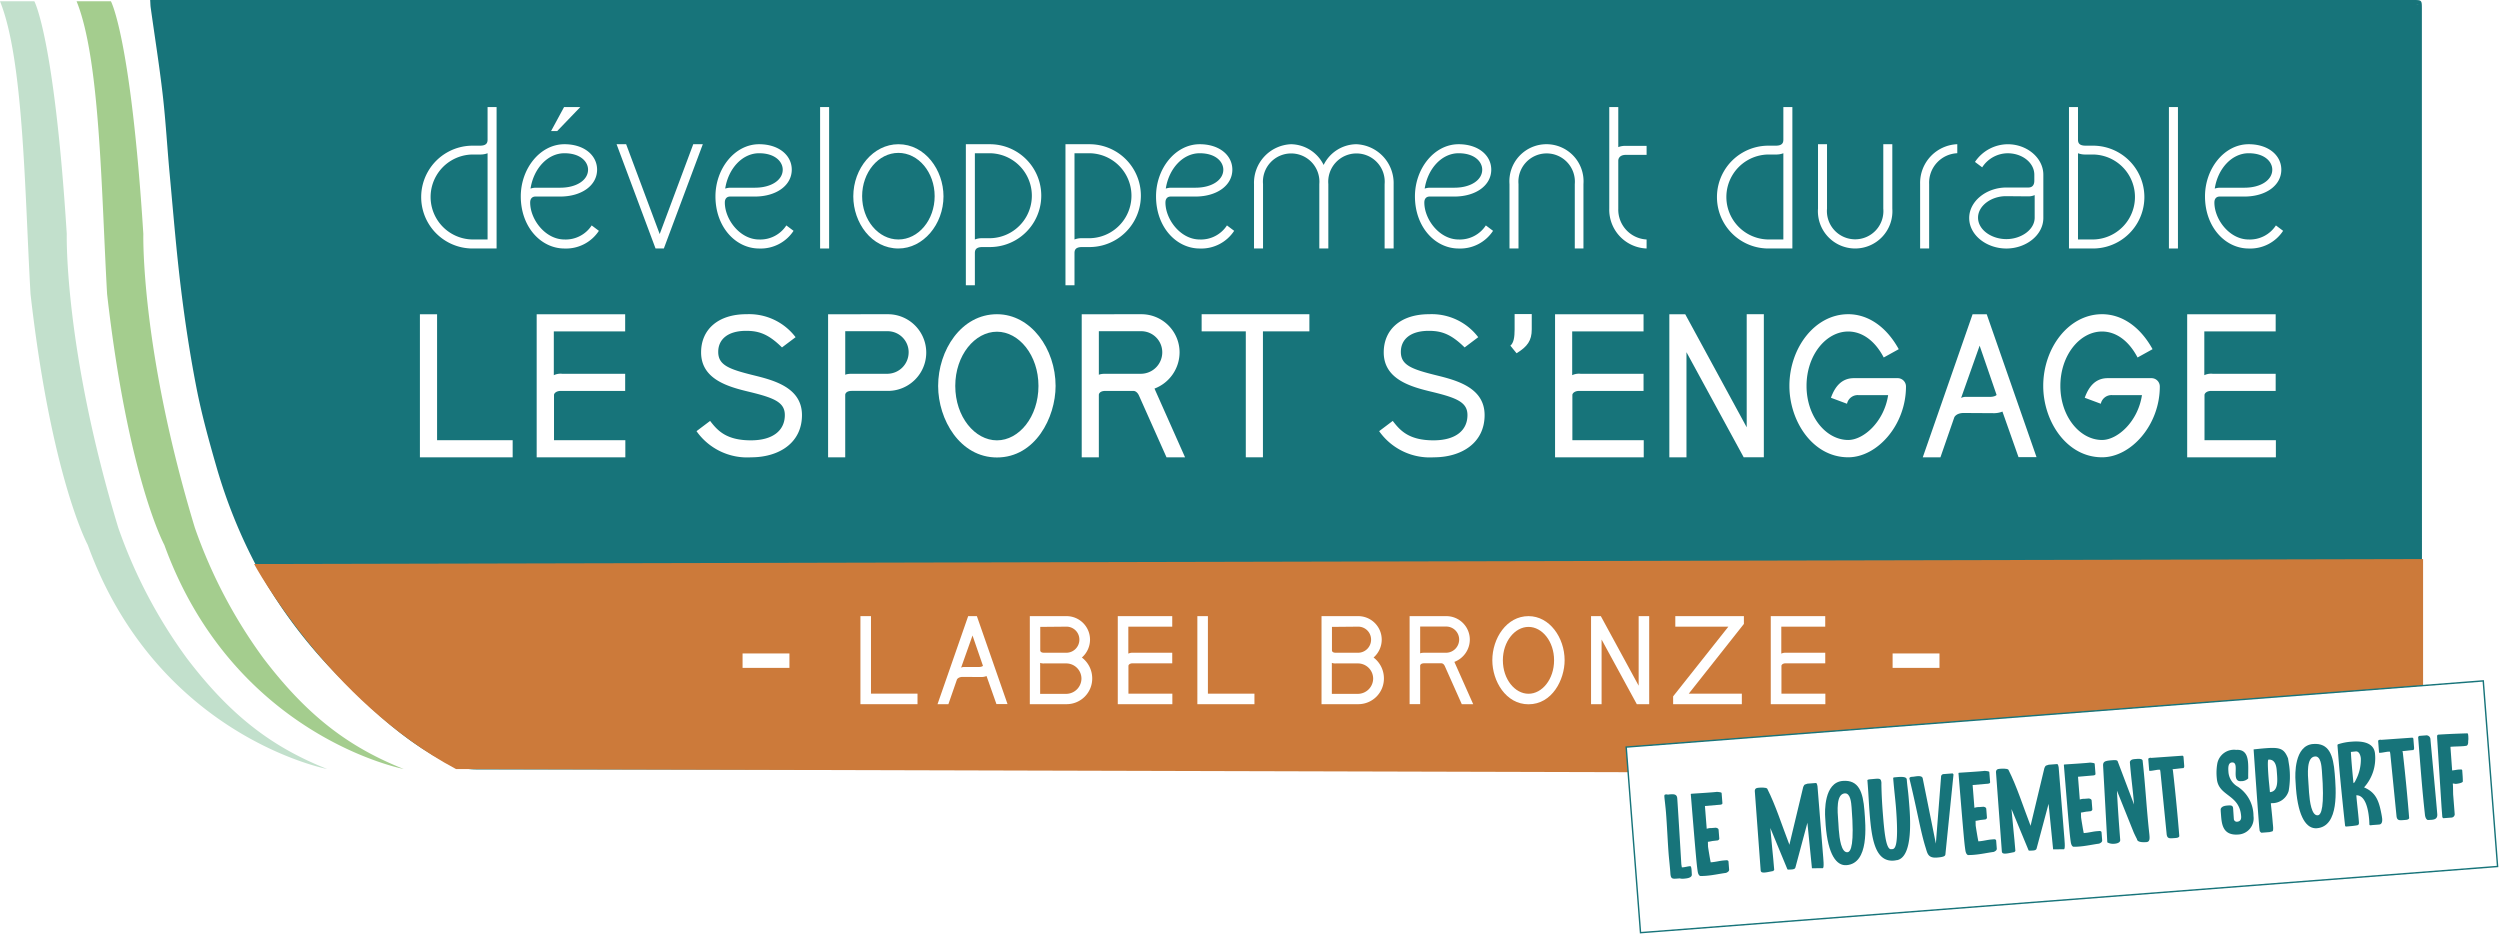 <svg xmlns="http://www.w3.org/2000/svg" xmlns:xlink="http://www.w3.org/1999/xlink" width="436.89" height="163.28" viewBox="0 0 436.89 163.28">
  <rect x="0" y="0" width="436.89" height="163.28" fill="#333333" stroke="none"/>
  <defs>
    <clipPath id="clip-logo-bronze">
      <rect width="436.89" height="163.28"/>
    </clipPath>
  </defs>
  <g id="logo-bronze" clip-path="url(#clip-logo-bronze)">
    <rect width="436.89" height="163.28" fill="#fff"/>
    <g id="Groupe_1" data-name="Groupe 1" transform="translate(-189.818 -403.264)">
      <path id="Tracé_1" data-name="Tracé 1" d="M216.062,403.264h1.549l393.856,0c1.586,0,1.589,0,1.589,1.564q0,66,.028,132c0,1.243-.358,1.516-1.552,1.515-39.518-.031,39.963-.025.445-.025-10.269-1.33-17.583-.373-27.874-.551-10.4-.18-20.8-.04-31.2-.04H304.036q-15.539,0-31.078,0c-3.268,0-6-1.543-8.646-3.2-5.5-3.428-10.15-7.861-14.69-12.43A83.678,83.678,0,0,1,234.9,502.7a91.117,91.117,0,0,1-7.242-17.809c-1.311-4.551-2.583-9.133-3.492-13.776-1.125-5.744-2.006-11.547-2.719-17.358-.819-6.687-1.36-13.409-1.983-20.12-.428-4.606-.683-9.232-1.212-13.826-.586-5.1-1.4-10.176-2.105-15.262C216.1,404.2,216.1,403.839,216.062,403.264Zm396.1,67.6V406.542c0-2.5,0-2.5-2.447-2.5h3.724c-.32,0-.642.026-.959,0-1.111-.1.469.431.553,1.491.034.438,0,.88,0,1.32q0,55.011,0,110.021c0,6.239.058,12.477.086,18.716.008,1.885-3,1.887-1.088,1.887H610.28a3.659,3.659,0,0,1,.48,0c1.143.161,1.51-.407,1.412-1.459-.037-.4-.005-.8-.005-1.2Z" fill="#17747a"/>
    </g>
    <path id="Tracé_2" data-name="Tracé 2" d="M203.2,403.485h6s3.5,6.333,5.667,40.666c0,0-.5,20,9,51.334a87.046,87.046,0,0,0,12,22.833c8,10.5,15.333,15.667,24.5,19.333,0,0-29.667-5.666-41.833-39.166,0,0-6.334-11.667-10-43.834C207.522,436.865,207.345,413.678,203.2,403.485Z" transform="translate(-189.818 -403.264)" fill="#a4cd8e"/>
    <path id="Tracé_3" data-name="Tracé 3" d="M189.818,403.485h6s3.5,6.333,5.667,40.666c0,0-.5,20,9,51.334a87.046,87.046,0,0,0,12,22.833c8,10.5,15.333,15.667,24.5,19.333,0,0-29.667-5.666-41.833-39.166,0,0-6.334-11.667-10-43.834C194.138,436.865,193.961,413.678,189.818,403.485Z" transform="translate(-189.818 -403.264)" fill="#c2e0cc"/>
    <g id="Groupe_2" data-name="Groupe 2" transform="translate(-189.818 -403.264)">
      <path id="Tracé_4" data-name="Tracé 4" d="M272.408,446.69a8.984,8.984,0,0,1,0-17.969H273.7c1.2,0,1.324-.567,1.324-1.072v-5.675H276.6V446.69Zm2.617-1.576v-15.07a3.428,3.428,0,0,1-1.324.221h-1.293a7.425,7.425,0,0,0,0,14.849Z" fill="#fff"/>
      <path id="Tracé_5" data-name="Tracé 5" d="M280.828,437.579c0-4.855,3.373-9.111,7.629-9.111,3.468,0,5.706,1.955,5.706,4.445,0,2.744-2.68,4.7-6.462,4.7h-4.319c-.536,0-.914.346-.914,1.04,0,2.964,2.648,6.463,5.989,6.463a5.422,5.422,0,0,0,4.761-2.459l1.26.945a6.867,6.867,0,0,1-6.021,3.09C284.39,446.69,280.828,442.97,280.828,437.579Zm1.7-1.355a2.952,2.952,0,0,1,.914-.158h4.287c2.837,0,4.855-1.325,4.855-3.153,0-1.355-1.292-2.869-4.13-2.869C285.525,430.044,283.066,432.724,282.531,436.224Zm4.665-10.057h-1.071l2.269-4.193h2.837Z" fill="#fff"/>
      <path id="Tracé_6" data-name="Tracé 6" d="M304.379,446.69l-6.809-18.222h1.671l5.863,15.7,5.864-15.7h1.671l-6.81,18.222Z" fill="#fff"/>
      <path id="Tracé_7" data-name="Tracé 7" d="M314.848,437.579c0-4.855,3.374-9.111,7.629-9.111,3.468,0,5.706,1.955,5.706,4.445,0,2.744-2.679,4.7-6.461,4.7H317.4c-.536,0-.914.346-.914,1.04,0,2.964,2.649,6.463,5.989,6.463a5.421,5.421,0,0,0,4.761-2.459l1.261.945a6.867,6.867,0,0,1-6.022,3.09C318.411,446.69,314.848,442.97,314.848,437.579Zm1.7-1.355a2.96,2.96,0,0,1,.915-.158h4.287c2.837,0,4.854-1.325,4.854-3.153,0-1.355-1.292-2.869-4.13-2.869C319.546,430.044,317.087,432.724,316.551,436.224Z" fill="#fff"/>
      <path id="Tracé_8" data-name="Tracé 8" d="M333.136,421.974h1.576V446.69h-1.576Z" fill="#fff"/>
      <path id="Tracé_9" data-name="Tracé 9" d="M338.936,437.579c0-4.886,3.5-9.111,7.882-9.111,4.665,0,7.881,4.509,7.881,9.111,0,4.886-3.531,9.111-7.881,9.111C342.121,446.69,338.936,442.182,338.936,437.579Zm1.545-.032c0,4.162,2.837,7.567,6.337,7.567s6.336-3.4,6.336-7.567-2.837-7.565-6.336-7.565S340.481,433.386,340.481,437.547Z" fill="#fff"/>
      <path id="Tracé_10" data-name="Tracé 10" d="M362.8,428.468a8.985,8.985,0,0,1,0,17.97h-1.293c-1.2,0-1.324.567-1.324,1.071v5.611h-1.576V428.468Zm-2.617,1.576v15.07a3.424,3.424,0,0,1,1.324-.221H362.8a7.425,7.425,0,0,0,0-14.849Z" fill="#fff"/>
      <path id="Tracé_11" data-name="Tracé 11" d="M380.208,428.468a8.985,8.985,0,0,1,0,17.97h-1.293c-1.2,0-1.323.567-1.323,1.071v5.611h-1.577V428.468Zm-2.616,1.576v15.07a3.419,3.419,0,0,1,1.323-.221h1.293a7.425,7.425,0,0,0,0-14.849Z" fill="#fff"/>
      <path id="Tracé_12" data-name="Tracé 12" d="M391.843,437.579c0-4.855,3.373-9.111,7.629-9.111,3.467,0,5.706,1.955,5.706,4.445,0,2.744-2.68,4.7-6.462,4.7H394.4c-.536,0-.914.346-.914,1.04,0,2.964,2.649,6.463,5.99,6.463a5.42,5.42,0,0,0,4.76-2.459l1.261.945a6.867,6.867,0,0,1-6.021,3.09C395.4,446.69,391.843,442.97,391.843,437.579Zm1.7-1.355a2.96,2.96,0,0,1,.915-.158h4.287c2.837,0,4.854-1.325,4.854-3.153,0-1.355-1.292-2.869-4.129-2.869C396.54,430.044,394.081,432.724,393.545,436.224Z" fill="#fff"/>
      <path id="Tracé_13" data-name="Tracé 13" d="M433.364,435.436V446.69h-1.576V435.436a4.936,4.936,0,1,0-9.836,0V446.69h-1.576V435.436a4.936,4.936,0,1,0-9.836,0V446.69h-1.576V435.436a6.755,6.755,0,0,1,6.463-6.968,6.47,6.47,0,0,1,5.706,3.626,6.433,6.433,0,0,1,5.706-3.626A6.8,6.8,0,0,1,433.364,435.436Z" fill="#fff"/>
      <path id="Tracé_14" data-name="Tracé 14" d="M437.088,437.579c0-4.855,3.373-9.111,7.629-9.111,3.467,0,5.706,1.955,5.706,4.445,0,2.744-2.68,4.7-6.462,4.7h-4.32c-.536,0-.914.346-.914,1.04,0,2.964,2.649,6.463,5.99,6.463a5.42,5.42,0,0,0,4.76-2.459l1.261.945a6.867,6.867,0,0,1-6.021,3.09C440.65,446.69,437.088,442.97,437.088,437.579Zm1.7-1.355a2.952,2.952,0,0,1,.914-.158h4.287c2.837,0,4.855-1.325,4.855-3.153,0-1.355-1.292-2.869-4.13-2.869C441.785,430.044,439.326,432.724,438.791,436.224Z" fill="#fff"/>
      <path id="Tracé_15" data-name="Tracé 15" d="M465.021,446.69V435.436a4.936,4.936,0,1,0-9.835,0V446.69H453.61V435.436a6.481,6.481,0,1,1,12.925,0V446.69Z" fill="#fff"/>
      <path id="Tracé_16" data-name="Tracé 16" d="M477.571,445.114v1.576a6.784,6.784,0,0,1-6.525-6.967V421.974h1.576v7a3.44,3.44,0,0,1,1.324-.221h3.625v1.576h-3.625c-1.1,0-1.324.663-1.324,1.009v8.417A5.221,5.221,0,0,0,477.571,445.114Z" fill="#fff"/>
      <path id="Tracé_17" data-name="Tracé 17" d="M498.852,446.69a8.984,8.984,0,0,1,0-17.969h1.293c1.2,0,1.325-.567,1.325-1.072v-5.675h1.576V446.69Zm2.618-1.576v-15.07a3.433,3.433,0,0,1-1.325.221h-1.293a7.425,7.425,0,0,0,0,14.849Z" fill="#fff"/>
      <path id="Tracé_18" data-name="Tracé 18" d="M507.525,439.723V428.468H509.1v11.255a4.936,4.936,0,1,0,9.835,0V428.468h1.577v11.255a6.51,6.51,0,1,1-12.988,0Z" fill="#fff"/>
      <path id="Tracé_19" data-name="Tracé 19" d="M525.371,446.69V435.4a6.773,6.773,0,0,1,6.494-6.936v1.576a5.155,5.155,0,0,0-4.918,5.36V446.69Z" fill="#fff"/>
      <path id="Tracé_20" data-name="Tracé 20" d="M533.947,441.362c0-2.932,2.995-5.328,6.494-5.328h3.815c.284,0,1.072-.031,1.072-1.2V433.8c0-2.081-2.081-3.752-4.666-3.752a5.356,5.356,0,0,0-4.445,2.459l-1.261-.945a6.95,6.95,0,0,1,5.737-3.09c3.373,0,6.211,2.4,6.211,5.328v7.566c0,2.963-2.995,5.328-6.463,5.328C536.942,446.69,533.947,444.325,533.947,441.362Zm6.494-3.815c-2.616-.031-4.949,1.671-4.949,3.752,0,2.112,2.333,3.751,4.949,3.751,2.585,0,4.949-1.639,4.949-3.751v-3.94a2.811,2.811,0,0,1-1.134.22Z" fill="#fff"/>
      <path id="Tracé_21" data-name="Tracé 21" d="M551.384,446.69V421.974h1.576v5.675c0,.505.126,1.072,1.323,1.072h1.293a8.984,8.984,0,0,1,0,17.969Zm4.192-1.576a7.425,7.425,0,0,0,0-14.849h-1.293a3.419,3.419,0,0,1-1.323-.221v15.07Z" fill="#fff"/>
      <path id="Tracé_22" data-name="Tracé 22" d="M568.85,421.974h1.577V446.69H568.85Z" fill="#fff"/>
      <path id="Tracé_23" data-name="Tracé 23" d="M575.156,437.579c0-4.855,3.373-9.111,7.629-9.111,3.468,0,5.706,1.955,5.706,4.445,0,2.744-2.68,4.7-6.462,4.7H577.71c-.536,0-.914.346-.914,1.04,0,2.964,2.648,6.463,5.989,6.463a5.422,5.422,0,0,0,4.761-2.459l1.26.945a6.866,6.866,0,0,1-6.021,3.09C578.719,446.69,575.156,442.97,575.156,437.579Zm1.7-1.355a2.952,2.952,0,0,1,.914-.158h4.287c2.837,0,4.855-1.325,4.855-3.153,0-1.355-1.292-2.869-4.13-2.869C579.853,430.044,577.394,432.724,576.859,436.224Z" fill="#fff"/>
    </g>
    <path id="Tracé_24" data-name="Tracé 24" d="M613.266,500.962v37.629l-343.759-.931c-22.343-11.9-35.283-35.83-35.283-35.83" transform="translate(-189.818 -403.264)" fill="#cc7a3a"/>
    <g id="Groupe_3" data-name="Groupe 3" transform="translate(-189.818 -403.264)">
      <path id="Tracé_25" data-name="Tracé 25" d="M279.409,480.186v2.994H263.2v-25H266.2v22.01Z" fill="#fff"/>
      <path id="Tracé_26" data-name="Tracé 26" d="M283.605,483.18v-25H299.07v2.995H286.6v7.655a2.729,2.729,0,0,1,1.451-.247h11.02v2.995H287.834c-.864,0-1.2.462-1.2.709v7.9H299.1v2.994Z" fill="#fff"/>
      <path id="Tracé_27" data-name="Tracé 27" d="M311.537,478.612l2.377-1.791c1.3,1.7,2.84,3.395,7.131,3.395,3.889,0,5.927-1.759,5.927-4.414,0-2.223-1.822-2.994-6.143-4.043-3.611-.865-8.489-2.131-8.489-6.915,0-4.013,2.994-6.668,7.9-6.668a10.2,10.2,0,0,1,8.612,4.014l-2.377,1.79c-2.376-2.346-4.043-2.9-6.265-2.9-3.273,0-4.878,1.543-4.878,3.673,0,2.316,1.852,3.026,6.236,4.106,3.487.864,8.4,2.13,8.4,6.945,0,4.878-4.044,7.378-8.89,7.378A10.823,10.823,0,0,1,311.537,478.612Z" fill="#fff"/>
      <path id="Tracé_28" data-name="Tracé 28" d="M345,458.176a6.7,6.7,0,0,1-.031,13.4h-6.3c-1.019,0-1.143.555-1.143.678V483.18h-2.994v-25Zm3.611,6.668a3.682,3.682,0,0,0-3.642-3.7h-7.44v7.624s.217-.185,1.2-.185h6.236A3.749,3.749,0,0,0,348.608,464.844Z" fill="#fff"/>
      <path id="Tracé_29" data-name="Tracé 29" d="M353.762,470.709c0-6.235,4.044-12.533,10.279-12.533,5.957,0,10.248,6.081,10.248,12.533,0,5.526-3.55,12.5-10.248,12.5C357.589,483.211,353.762,476.605,353.762,470.709Zm2.994,0c0,5.4,3.425,9.507,7.285,9.507s7.254-4.105,7.254-9.507c0-5.371-3.4-9.476-7.254-9.476S356.756,465.338,356.756,470.709Z" fill="#fff"/>
      <path id="Tracé_30" data-name="Tracé 30" d="M389.319,458.176a6.673,6.673,0,0,1,6.637,6.668,6.794,6.794,0,0,1-4.384,6.328l5.341,12.008h-3.241l-4.816-10.8c-.371-.8-.895-.8-.957-.8h-4.908c-1.018,0-1.143.555-1.143.678V483.18h-2.994v-25Zm3.612,6.668a3.683,3.683,0,0,0-3.643-3.7h-7.44v7.624s.217-.185,1.205-.185h6.235A3.75,3.75,0,0,0,392.931,464.844Z" fill="#fff"/>
      <path id="Tracé_31" data-name="Tracé 31" d="M418.641,461.171h-8.118V483.18h-2.994V461.171h-7.718v-2.995h18.83Z" fill="#fff"/>
      <path id="Tracé_32" data-name="Tracé 32" d="M430.831,478.612l2.377-1.791c1.3,1.7,2.84,3.395,7.131,3.395,3.889,0,5.926-1.759,5.926-4.414,0-2.223-1.821-2.994-6.142-4.043-3.611-.865-8.489-2.131-8.489-6.915,0-4.013,2.994-6.668,7.9-6.668a10.2,10.2,0,0,1,8.612,4.014l-2.377,1.79c-2.377-2.346-4.043-2.9-6.265-2.9-3.273,0-4.878,1.543-4.878,3.673,0,2.316,1.852,3.026,6.236,4.106,3.487.864,8.4,2.13,8.4,6.945,0,4.878-4.044,7.378-8.89,7.378A10.823,10.823,0,0,1,430.831,478.612Z" fill="#fff"/>
      <path id="Tracé_33" data-name="Tracé 33" d="M453.765,463.671c.586-.494.741-1.481.741-2.84v-2.685H457.5v2.685c0,1.945-.741,2.994-2.655,4.167Z" fill="#fff"/>
      <path id="Tracé_34" data-name="Tracé 34" d="M461.573,483.18v-25h15.465v2.995H464.567v7.655a2.726,2.726,0,0,1,1.45-.247h11.021v2.995H465.8c-.865,0-1.2.462-1.2.709v7.9h12.471v2.994Z" fill="#fff"/>
      <path id="Tracé_35" data-name="Tracé 35" d="M494.539,483.18l-10-18.367V483.18h-2.994v-25h2.778l10.742,19.756V458.176h2.994v25Z" fill="#fff"/>
      <path id="Tracé_36" data-name="Tracé 36" d="M522.9,470.8c0,6.791-5.062,12.378-10.094,12.378-6.2,0-10.279-6.3-10.279-12.471,0-6.636,4.445-12.533,10.279-12.533,3.365,0,6.606,2.068,8.829,6.112l-2.624,1.452c-1.667-3.18-3.982-4.539-6.205-4.539-3.858,0-7.285,4.106-7.285,9.508,0,5.371,3.427,9.446,7.285,9.446,2.686,0,6.267-3.179,6.977-7.841H514.57a1.91,1.91,0,0,0-1.975,1.512l-2.81-1.048c.648-1.791,1.76-3.427,4.014-3.427h7.624A1.455,1.455,0,0,1,522.9,470.8Z" fill="#fff"/>
      <path id="Tracé_37" data-name="Tracé 37" d="M525.834,483.18l8.705-25h2.47l8.705,24.973h-3.15l-2.808-7.964a4.032,4.032,0,0,1-1.667.278l-5.094-.031c-1.266,0-1.636.679-1.666.8l-2.408,6.945Zm6.7-10.372a1.721,1.721,0,0,1,.9-.185H537.5c.988,0,1.235-.34,1.235-.34l-2.964-8.612Z" fill="#fff"/>
      <path id="Tracé_38" data-name="Tracé 38" d="M567.258,470.8c0,6.791-5.063,12.378-10.094,12.378-6.2,0-10.279-6.3-10.279-12.471,0-6.636,4.445-12.533,10.279-12.533,3.364,0,6.6,2.068,8.828,6.112l-2.623,1.452c-1.667-3.18-3.982-4.539-6.205-4.539-3.858,0-7.285,4.106-7.285,9.508,0,5.371,3.427,9.446,7.285,9.446,2.685,0,6.267-3.179,6.976-7.841h-5.216a1.911,1.911,0,0,0-1.976,1.512l-2.809-1.048c.648-1.791,1.759-3.427,4.013-3.427h7.624A1.456,1.456,0,0,1,567.258,470.8Z" fill="#fff"/>
      <path id="Tracé_39" data-name="Tracé 39" d="M572.041,483.18v-25h15.465v2.995H575.035v7.655a2.727,2.727,0,0,1,1.45-.247h11.021v2.995H576.269c-.864,0-1.2.462-1.2.709v7.9h12.472v2.994Z" fill="#fff"/>
    </g>
    <g id="Groupe_4" data-name="Groupe 4" transform="translate(-189.818 -403.264)">
      <path id="Tracé_40" data-name="Tracé 40" d="M319.586,517.459h8.191v2.521h-8.191Z" fill="#fff"/>
      <path id="Tracé_41" data-name="Tracé 41" d="M350.158,524.482v1.843h-9.975V510.937h1.844v13.545Z" fill="#fff"/>
      <path id="Tracé_42" data-name="Tracé 42" d="M353.656,526.325l5.356-15.388h1.521l5.356,15.369h-1.938l-1.728-4.9a2.483,2.483,0,0,1-1.026.171l-3.135-.02c-.779,0-1.006.418-1.025.494l-1.482,4.275Zm4.121-6.383a1.061,1.061,0,0,1,.551-.114h2.508c.607,0,.76-.209.76-.209l-1.825-5.3Z" fill="#fff"/>
      <path id="Tracé_43" data-name="Tracé 43" d="M380.689,521.823a4.475,4.475,0,0,1-4.482,4.5h-6.422V510.937h6.422a4.111,4.111,0,0,1,4.1,4.1,4.172,4.172,0,0,1-1.425,3.134A4.572,4.572,0,0,1,380.689,521.823Zm-1.881.018a2.662,2.662,0,0,0-2.658-2.64h-3.838a1.713,1.713,0,0,1-.722-.095v5.414h4.578A2.691,2.691,0,0,0,378.808,521.841Zm-7.2-9.023v4.1c0,.152.1.418.664.418h3.914a2.285,2.285,0,0,0,2.26-2.3,2.253,2.253,0,0,0-2.26-2.261Z" fill="#fff"/>
      <path id="Tracé_44" data-name="Tracé 44" d="M385.156,526.325V510.937h9.518v1.843H387v4.711a1.678,1.678,0,0,1,.892-.152h6.782v1.843H387.76c-.532,0-.741.284-.741.437v4.863h7.674v1.843Z" fill="#fff"/>
      <path id="Tracé_45" data-name="Tracé 45" d="M409.039,524.482v1.843h-9.975V510.937h1.844v13.545Z" fill="#fff"/>
      <path id="Tracé_46" data-name="Tracé 46" d="M431.666,521.823a4.476,4.476,0,0,1-4.483,4.5h-6.421V510.937h6.421a4.112,4.112,0,0,1,4.1,4.1,4.169,4.169,0,0,1-1.426,3.134A4.57,4.57,0,0,1,431.666,521.823Zm-1.881.018a2.662,2.662,0,0,0-2.658-2.64h-3.838a1.716,1.716,0,0,1-.723-.095v5.414h4.578A2.691,2.691,0,0,0,429.785,521.841Zm-7.2-9.023v4.1c0,.152.1.418.664.418h3.914a2.285,2.285,0,0,0,2.26-2.3,2.253,2.253,0,0,0-2.26-2.261Z" fill="#fff"/>
      <path id="Tracé_47" data-name="Tracé 47" d="M442.592,510.937a4.107,4.107,0,0,1,4.086,4.1,4.181,4.181,0,0,1-2.7,3.894l3.287,7.39h-1.994l-2.963-6.65c-.228-.493-.552-.493-.589-.493H438.7c-.625,0-.7.342-.7.418v6.725h-1.844V510.937Zm2.222,4.1a2.266,2.266,0,0,0-2.24-2.281H438v4.693s.133-.114.74-.114h3.838A2.307,2.307,0,0,0,444.814,515.041Z" fill="#fff"/>
      <path id="Tracé_48" data-name="Tracé 48" d="M450.611,518.65c0-3.838,2.488-7.713,6.326-7.713,3.666,0,6.307,3.742,6.307,7.713,0,3.4-2.184,7.693-6.307,7.693C452.967,526.343,450.611,522.278,450.611,518.65Zm1.842,0c0,3.324,2.109,5.852,4.484,5.852s4.465-2.528,4.465-5.852c0-3.306-2.09-5.832-4.465-5.832S452.453,515.344,452.453,518.65Z" fill="#fff"/>
      <path id="Tracé_49" data-name="Tracé 49" d="M475.861,526.325l-6.156-11.3v11.3h-1.842V510.937h1.709l6.611,12.158V510.937h1.842v15.388Z" fill="#fff"/>
      <path id="Tracé_50" data-name="Tracé 50" d="M484.943,524.482h9.272v1.843H482.207v-1.368l9.652-12.177h-9.271v-1.843h11.986V512.3Z" fill="#fff"/>
      <path id="Tracé_51" data-name="Tracé 51" d="M499.269,526.325V510.937h9.518v1.843h-7.676v4.711a1.685,1.685,0,0,1,.9-.152h6.781v1.843h-6.916c-.531,0-.74.284-.74.437v4.863h7.675v1.843Z" fill="#fff"/>
      <path id="Tracé_52" data-name="Tracé 52" d="M520.562,517.459h8.192v2.521h-8.192Z" fill="#fff"/>
    </g>
    <rect id="Rectangle_3" data-name="Rectangle 3" width="150.228" height="32.531" transform="matrix(0.997, -0.077, 0.077, 0.997, 284.186, 130.557)" fill="#fff" stroke="#17747a" stroke-miterlimit="10" stroke-width="0.25"/>
    <g id="Groupe_17" data-name="Groupe 17" transform="translate(-189.818 -403.264)">
      <g id="Groupe_16" data-name="Groupe 16">
        <path id="Tracé_180" data-name="Tracé 180" d="M481.434,552.657c-.178-2.275-.28-4.916-.47-7.34-.087-1.1-.241-2.249-.279-2.734-.027-.358-.015-.465.26-.486a.689.689,0,0,1,.342.036c.062-.005.187-.036.313-.046.675-.053,1.267-.078,1.326.681s.327,4.976.713,11.517l.084.524c0,.043.13.033.151.031.443-.034.877-.175,1.34-.211.241.087.22.915.262,1.443.051.653-1.025.715-1.426.747a1.86,1.86,0,0,1-.682-.052l-.3.022c-.969.077-1.263.12-1.34-.87C481.715,555.434,481.473,553.142,481.434,552.657Z" fill="#17747a"/>
        <path id="Tracé_181" data-name="Tracé 181" d="M486.492,555.5c-.177-1.173-.3-2.5-1.2-13.45.037-.066.1-.072.184-.078.253-.021,3.755-.232,4.363-.322a2.931,2.931,0,0,1,.384.034c.086.014.449.049.459.176l.138,1.748c.019.254-.3.278-.486.294l-.211.016-2.358.2.313,3.982a2.351,2.351,0,0,1,.838-.129l.737-.059c.193.029.475.113.5.364l.12,1.539c.012.148-.187.311-.292.319s-.525.063-.631.071c-.4.031-.688.139-1.067.169.008.106.014.72.025.867.051.377.376,2.367.468,2.719l.127-.01c.779-.061,1.441-.261,2.2-.321l.443-.035c.126-.01.324.082.334.208l.112,1.432c.023.295-.321.491-.548.573-1.133.153-2.258.41-3.395.5a10.454,10.454,0,0,1-1.1.044C486.634,556.234,486.536,555.8,486.492,555.5Z" fill="#17747a"/>
        <path id="Tracé_182" data-name="Tracé 182" d="M506.465,554.995l-.793-7.951-2.1,7.839c-.067.238-.337.3-.632.325-.547.043-.779.062-.793-.106-2.382-5.771-2.872-6.9-2.956-7.146.183,2.317.469,4.626.681,7.324l-.174.2c-.5.081-1,.226-1.506.266-.379.03-.659-.033-.687-.371-.365-4.655-.663-9.254-1.03-13.93.055-.387.217-.484.7-.522.317-.025,1.266-.079,1.476.159,1.508,3,2.5,6.227,3.834,9.684,0,0,.031.126.033.146l2.426-10.133c.233-.548.33-.386.74-.567l1.475-.115c.189-.015.247.447.276.551.615,7.837.544,6.656.932,11.586.087,1.117.277,2.732-.018,2.755Z" fill="#17747a"/>
        <path id="Tracé_183" data-name="Tracé 183" d="M508.784,546.143c-.079-1.012-.229-6.151,3.079-6.41,2.8-.22,3.525,1.969,3.776,5.173.212,2.7.832,9.24-3.129,9.551-1.727.135-3.234-1.781-3.641-6.964C508.844,547.177,508.792,546.248,508.784,546.143Zm2.368,2.083c.127,1.622.445,4.056,1.52,3.972.632-.05,1.223-1.432.727-7.752l-.01-.126c-.055-.7-.175-2.49-1.185-2.411-1.518.12-1.291,3.006-1.142,4.9l.017.211C511.1,547.254,511.11,547.7,511.152,548.226Z" fill="#17747a"/>
        <path id="Tracé_184" data-name="Tracé 184" d="M521.3,553.576a4.489,4.489,0,0,1-.523.084c-3.328.261-3.893-3.956-4.24-8.38-.127-1.622-.194-3.271-.309-4.746l-.071-.9c-.012-.148.43-.183.536-.191,1.537-.121,1.843-.292,1.917.655-.022,0,.019,2.414.224,5.027.249,3.161.52,6.616,1.468,6.541l.084-.006c.488,0,1.338.023.764-7.288-.111-1.412-.327-3.092-.489-5.156l.1-.093c.738-.057,2.223-.3,2.275.351.1,1.285.236,1.933.358,3.491l.03.38c.218,2.5.8,9.6-2.058,10.231Z" fill="#17747a"/>
        <path id="Tracé_185" data-name="Tracé 185" d="M523.521,539.41c-.088-.31.2-.375.456-.395l.211-.016c.316-.025,1.5-.331,1.633.274l2.3,11.415.909-11.647a.46.46,0,0,1,.448-.5l1.517-.119c.085-.006.2.133.209.217a1.04,1.04,0,0,1-.014.108l-1.4,13.8c-.016.341-.343.494-1.481.583-1.6.126-1.674-.8-1.981-1.753C525.42,548.484,524.863,544.881,523.521,539.41Z" fill="#17747a"/>
        <path id="Tracé_186" data-name="Tracé 186" d="M533.274,551.83c-.177-1.172-.3-2.5-1.2-13.45.037-.067.1-.072.184-.078.253-.02,3.755-.231,4.364-.322a2.9,2.9,0,0,1,.383.034c.086.015.45.049.459.176l.138,1.748c.02.254-.3.278-.486.294l-.211.016-2.358.205.313,3.982a2.4,2.4,0,0,1,.838-.13l.737-.058c.193.029.476.113.495.365l.12,1.538c.012.148-.187.311-.292.319s-.525.064-.63.071c-.4.032-.689.139-1.068.169.008.106.014.72.026.867.05.377.376,2.367.467,2.719l.127-.011c.78-.06,1.442-.26,2.2-.32l.443-.035c.126-.01.324.082.334.208l.112,1.433c.024.295-.322.49-.548.572-1.133.153-2.258.41-3.395.5a10.173,10.173,0,0,1-1.1.045C533.417,552.561,533.318,552.123,533.274,551.83Z" fill="#17747a"/>
        <path id="Tracé_187" data-name="Tracé 187" d="M548.612,551.687l-.793-7.951-2.1,7.839c-.066.238-.337.3-.632.324-.546.043-.779.061-.793-.107-2.381-5.77-2.872-6.9-2.956-7.145.183,2.316.47,4.627.682,7.324l-.175.2c-.5.082-1,.228-1.506.267-.379.03-.659-.033-.686-.37-.365-4.656-.663-9.254-1.03-13.931.055-.387.216-.484.7-.523.316-.024,1.265-.078,1.475.16,1.508,3,2.5,6.227,3.834,9.684,0,0,.032.125.033.146l2.427-10.132c.233-.549.329-.387.74-.567l1.474-.116c.19-.015.247.448.276.551.616,7.837.544,6.655.932,11.585.087,1.117.277,2.733-.017,2.757Z" fill="#17747a"/>
        <path id="Tracé_188" data-name="Tracé 188" d="M551.693,550.384c-.177-1.173-.3-2.5-1.205-13.45.038-.067.1-.071.185-.078.252-.02,3.755-.232,4.363-.322a2.931,2.931,0,0,1,.384.034c.085.014.449.049.459.175l.137,1.749c.02.253-.3.279-.486.293l-.21.017-2.358.205.313,3.982a2.347,2.347,0,0,1,.837-.129l.738-.059c.192.028.475.112.494.364l.121,1.538c.012.149-.187.312-.293.321s-.525.062-.63.07c-.4.032-.689.139-1.068.169.008.1.015.72.027.867.05.377.375,2.366.466,2.719l.127-.01c.78-.061,1.442-.262,2.2-.321l.443-.035c.127-.01.324.082.335.208l.112,1.432c.023.3-.322.492-.549.573-1.133.153-2.257.41-3.394.5a10.759,10.759,0,0,1-1.1.044C551.834,551.115,551.737,550.678,551.693,550.384Z" fill="#17747a"/>
        <path id="Tracé_189" data-name="Tracé 189" d="M562.755,543.856c-.213-2.719-.494-4.413-.731-7.426.134-.455.534-.487,1.04-.526l.126-.01c.4-.032.95-.054,1.06.257.479,4.221.687,8.488,1.183,12.922l.024.294c.043.548,0,1.019-.532,1.06-.379.03-1.6.1-1.651-.507-.2-.386-.527-1.039-.66-1.389l-2.846-7.09c.138,2.83.348,5.78.569,8.6.034.422-.438.628-.986.671a2.132,2.132,0,0,1-1.269-.239l-.735-13.4c-.042-.8.462-.864,1.663-.958.379-.03.8-.041.884.185Z" fill="#17747a"/>
        <path id="Tracé_190" data-name="Tracé 190" d="M567.3,537.776s-.213-.005-.3,0c-.463.037-1.586.315-1.6.147l-.159-2.023c-.01-.125.28-.212.364-.218a.293.293,0,0,1,.13.032l5.5-.39c.044.018.157.115.162.178l.126,1.6a.508.508,0,0,1-.118.389c-.758.06-1.282.145-1.915.2.005.061.058.184.065.269.47,4.1.886,8.579,1.109,11.424-.065.259-.4.307-.674.328l-.252.02c-.759.059-1.2.116-1.286-.7l-1.088-10.9Z" fill="#17747a"/>
        <path id="Tracé_191" data-name="Tracé 191" d="M577.909,545.1c-.012-.148-.009-.381-.014-.444.17-.543.864-.6,1.286-.631.569-.045.85.018.888.5l.128,1.9a.523.523,0,0,0,.543.444c.548-.043.757-.355.736-.883-.228-3.99-4-3.481-4.255-6.683a9.213,9.213,0,0,1,.09-2.637,2.975,2.975,0,0,1,3.291-2.356c2.572-.181,2.045,2.828,2.108,4.985a1.708,1.708,0,0,1-1.255.481c-1.854.145-.151-3.275-1.529-3.272-.805,0-.721,1.074-.67,1.727l.007.085a3.253,3.253,0,0,0,1.633,2.435,6.141,6.141,0,0,1,2.732,5.108A2.834,2.834,0,0,1,581,549.1c-2.845.224-2.932-1.953-3.059-3.576Z" fill="#17747a"/>
        <path id="Tracé_192" data-name="Tracé 192" d="M584.625,547.735c-.151-1.917-.3-3.792-.976-13.511.8-.084,1.471-.158,2.06-.2,2.613-.206,3.272.082,3.956,1.767l.211,1.339a14.445,14.445,0,0,1-.1,4.355,2.978,2.978,0,0,1-2.885,2.135l-.231.017c.028.359.225,2.06.326,3.345.045.568.2,1.51-.088,1.575l-.478.123-1.349.107c-.168.012-.338-.25-.367-.354C584.692,548.325,584.633,547.84,584.625,547.735Zm1.878-6.04c1.5-.118,1.322-2.076,1.208-3.507l-.026-.337c-.072-.928-.384-1.921-1.436-1.838-.233.019-.031,2.589.027,3.325C586.3,539.675,586.441,540.894,586.5,541.7Z" fill="#17747a"/>
        <path id="Tracé_193" data-name="Tracé 193" d="M590.969,539.691c-.08-1.012-.229-6.151,3.078-6.41,2.8-.221,3.526,1.968,3.778,5.171.211,2.7.831,9.242-3.13,9.552-1.728.136-3.235-1.78-3.642-6.963C591.029,540.725,590.977,539.8,590.969,539.691Zm2.367,2.083c.128,1.622.447,4.055,1.521,3.97.632-.049,1.224-1.43.727-7.751l-.01-.126c-.055-.7-.174-2.489-1.186-2.41-1.516.119-1.29,3.006-1.141,4.9l.016.211C593.282,540.8,593.295,541.247,593.336,541.774Z" fill="#17747a"/>
        <path id="Tracé_194" data-name="Tracé 194" d="M603.844,546.523c-.129-1.643-.593-4.321-2.243-4.277.119,1.519.322,3.03.443,4.567.027.338.048.611-.306.68-.67.118-1.3.166-1.976.22l-.114-.1c-.022,0-.838-7.714-1.1-11.022l-.247-3.139.076-.112a9.5,9.5,0,0,1,2.4-.465c1.9-.148,3.933.158,4.088,2.117a7.6,7.6,0,0,1-1.913,5.874c2.193.93,2.657,2.527,3.112,5.078.01.126.042.271.054.419.035.442-.032.956-.537.995l-1.18.092c-.065-.015-.5.147-.517-.106C603.872,547.137,603.87,546.839,603.844,546.523Zm-2.756-6.483.071.079a1.519,1.519,0,0,0,.321-.49,7.672,7.672,0,0,0,.908-3.824c-.033-.421-.25-1.294-.9-1.223l-.841.087c0,.022.058,1.014.09,1.414C600.915,538.359,601.038,539.388,601.088,540.04Z" fill="#17747a"/>
        <path id="Tracé_195" data-name="Tracé 195" d="M607.47,534.622s-.213-.005-.3,0c-.464.037-1.586.316-1.6.148l-.159-2.024c-.01-.125.28-.212.364-.217a.288.288,0,0,1,.13.031l5.5-.39c.044.019.158.114.163.178l.126,1.6a.514.514,0,0,1-.118.39c-.759.06-1.283.145-1.915.193.005.062.058.186.064.271.471,4.1.886,8.579,1.109,11.424-.065.259-.4.306-.673.328l-.253.019c-.759.06-1.2.117-1.286-.7l-1.088-10.9Z" fill="#17747a"/>
        <path id="Tracé_196" data-name="Tracé 196" d="M612.405,532.116c.013-.087.107-.244.213-.251l1.137-.089a.694.694,0,0,1,.79.615c.175,1.959,1.049,11.2,1.2,13.156.086,1.1-.941.964-1.637,1.019-.39-.1-.5-.7-.524-1C613.142,541.512,612.949,539.047,612.405,532.116Z" fill="#17747a"/>
        <path id="Tracé_197" data-name="Tracé 197" d="M615.725,532.278c0-.043-.008-.36-.013-.422.017-.066.112-.2.2-.207s1.559-.123,5.112-.232l.093.1c0,.021.042.272.049.356.008.107.017.488.018.509.007.083-.051.428-.036.617l0,.042c-.025.214-.068.472-.316.556-.042,0-.378.05-.442.055-.758.059-1.521.055-2.279.115l-.064.005.3,4.132c.4-.032.712-.12,1.133-.154.127-.009.486-.016.508-.017l.113.1.026.337c.047.59.08,1.011.087,1.647-.02.277-.942.413-1.2.432-.211.017-.346-.078-.556-.061l.02.253c.034.166.023,1.651.059,1.839l.258,3.287a.607.607,0,0,1-.611.577l-1.349.106c-.084.006-.2-.153-.208-.216l-.136-1.749Z" fill="#17747a"/>
      </g>
    </g>
  </g>
</svg>
